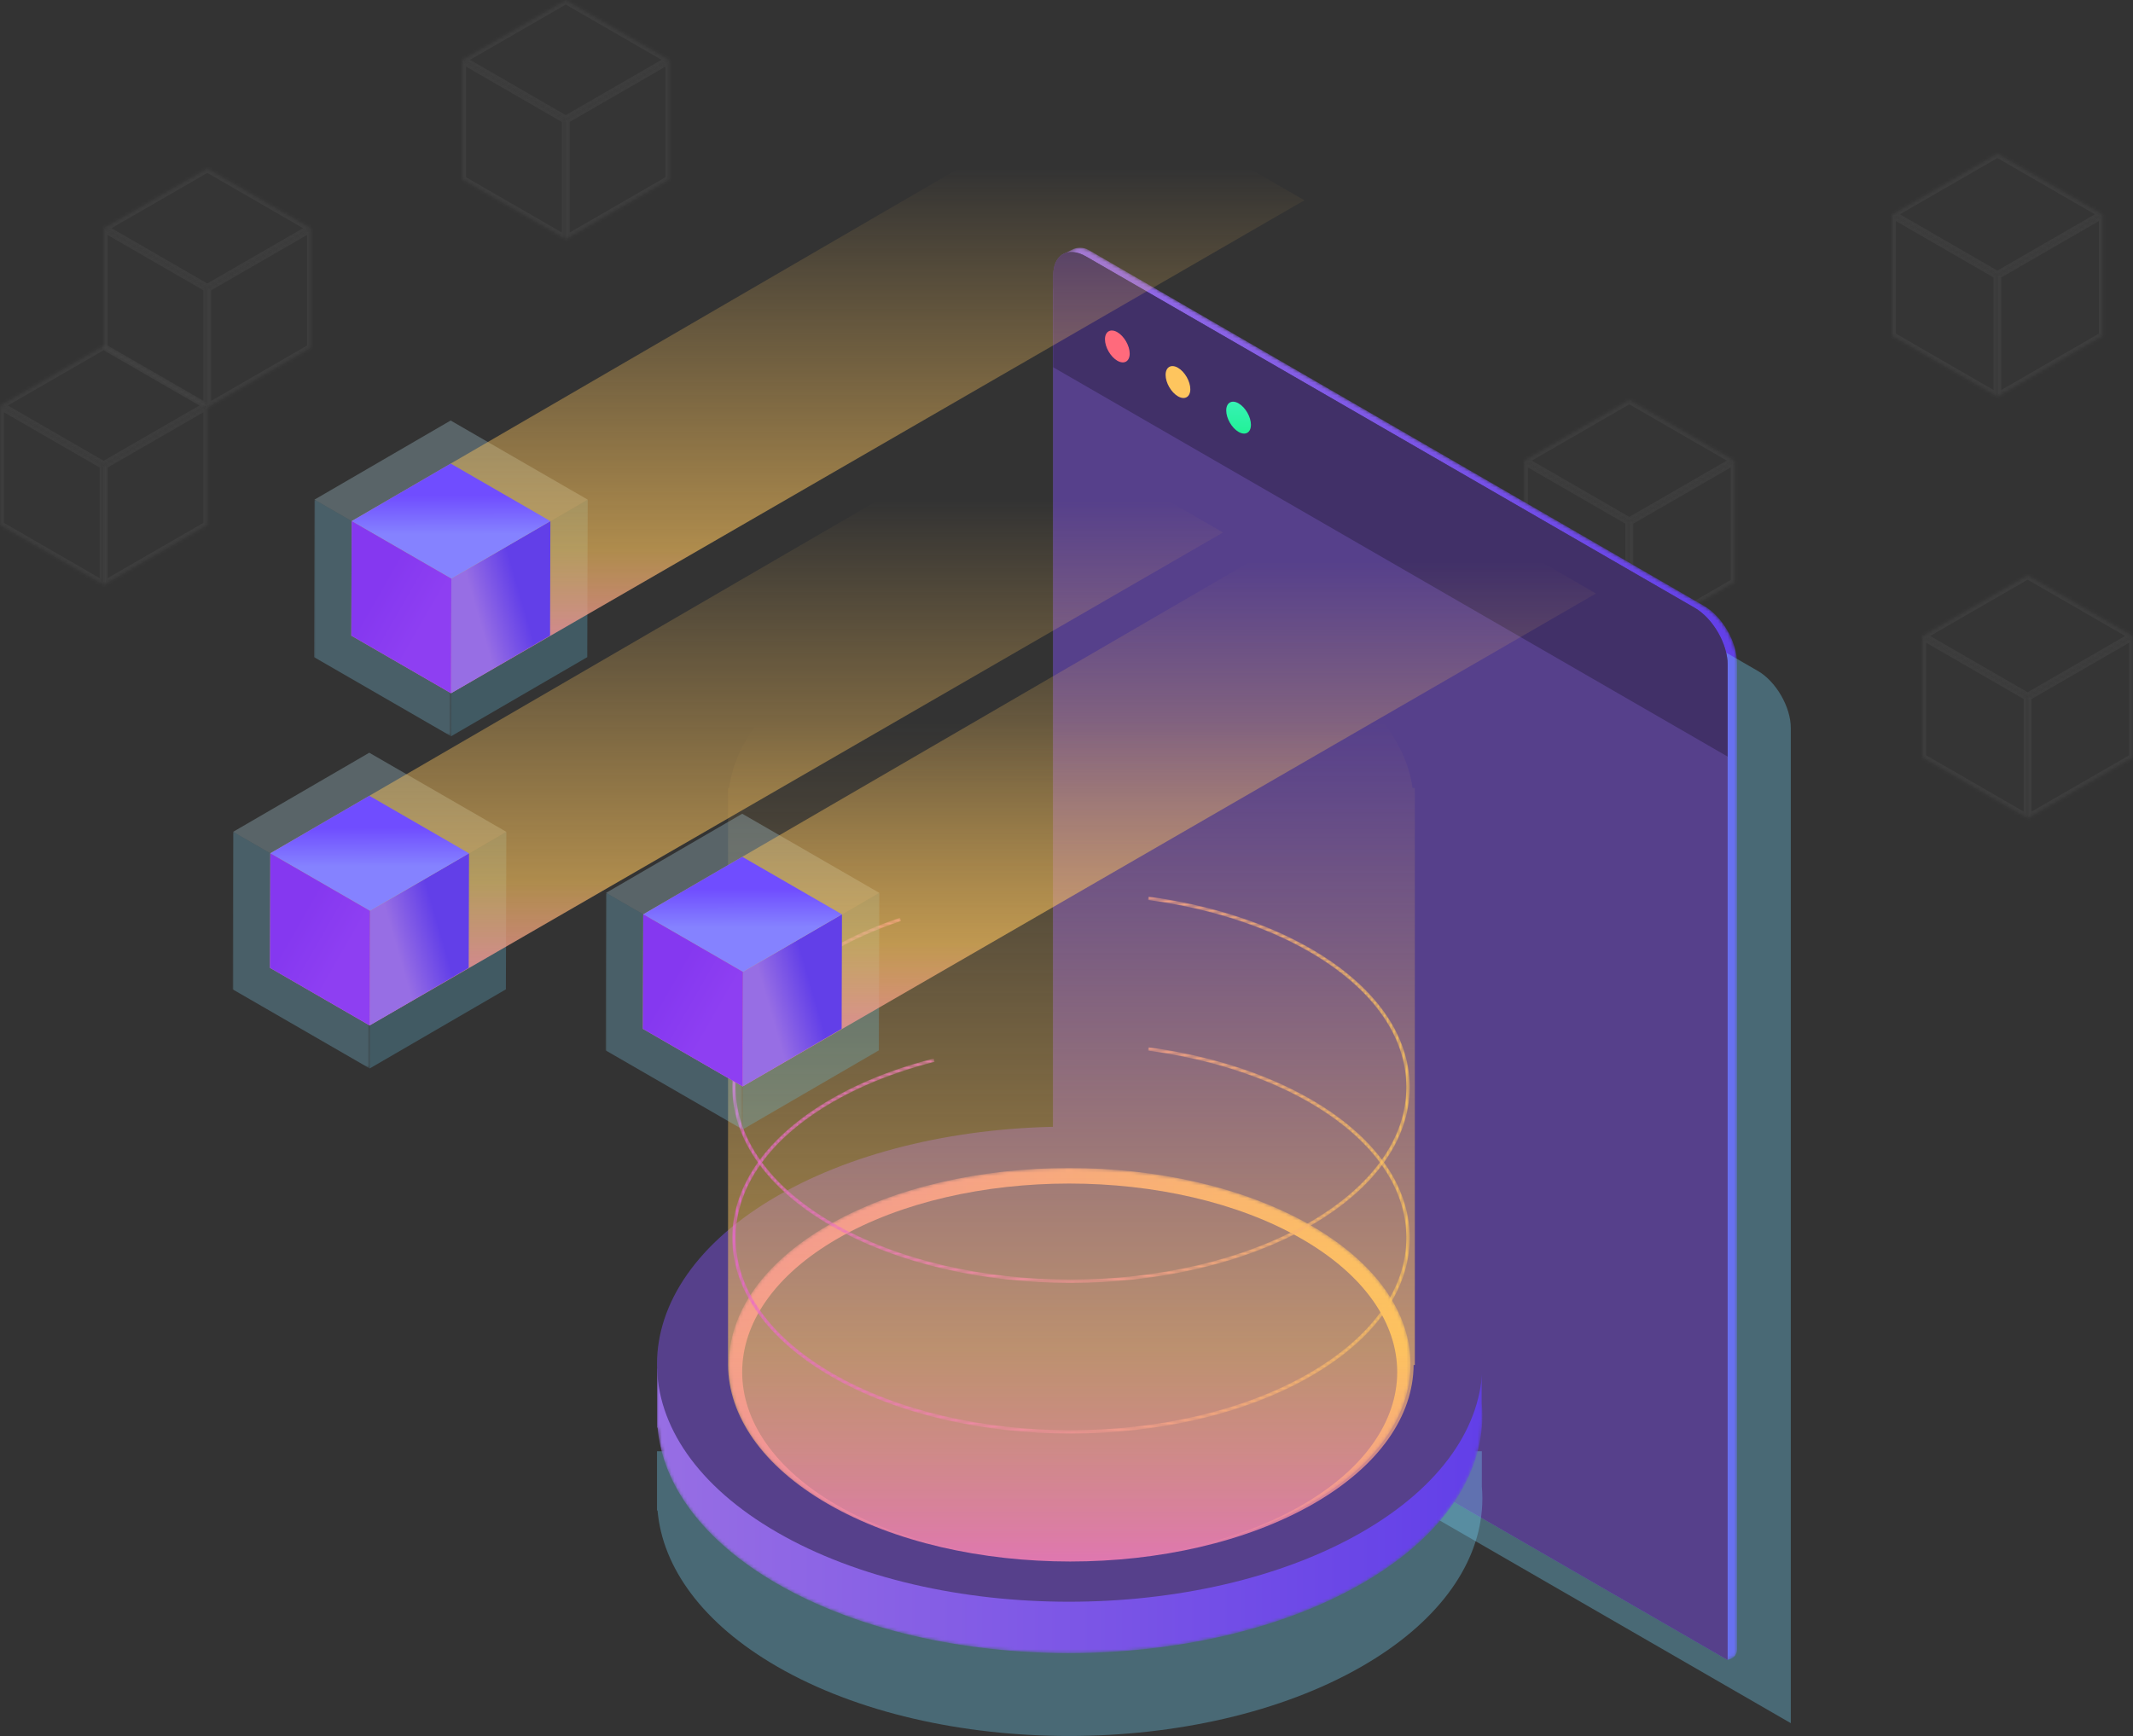 <svg xmlns="http://www.w3.org/2000/svg" xmlns:xlink="http://www.w3.org/1999/xlink" width="672px" height="547px" viewBox="0 0 672 547" version="1.1"><rect x="0" y="0" width="672" height="547" fill="#333333" stroke="none"/><link xmlns="" type="text/css" rel="stylesheet" id="dark-mode-custom-link"/><link xmlns="" type="text/css" rel="stylesheet" id="dark-mode-general-link"/><style xmlns="" lang="en" type="text/css" id="dark-mode-custom-style"/><style xmlns="" lang="en" type="text/css" id="dark-mode-native-style"/>
    <title>667AF812-9CE4-4922-8A96-C81C2FDD7C32@3x</title>
    <defs>
        <polygon id="path-1" points="33.196 0 66.388 19.166 33.196 38.327 0 19.166"/>
        <polygon id="path-3" points="0 0 33.196 19.161 33.196 57.488 0 38.327"/>
        <polygon id="path-5" points="33.192 0 33.192 38.327 0 57.488 0 19.161"/>
        <polygon id="path-7" points="33.192 0 66.384 19.166 33.192 38.327 0 19.166"/>
        <polygon id="path-9" points="0 0 33.192 19.161 33.192 57.493 0 38.327"/>
        <polygon id="path-11" points="33.192 0 33.192 38.327 0 57.493 0 19.161"/>
        <polygon id="path-13" points="33.192 0 66.388 19.166 33.192 38.331 0 19.166"/>
        <polygon id="path-15" points="0 0 33.192 19.166 33.192 57.493 0 38.327"/>
        <polygon id="path-17" points="33.196 0 33.196 38.327 0 57.493 0 19.166"/>
        <path d="M5.929,0.617 L2.579,2.348 L1.95,6.06 L0,13.24 L0,322.332 L212.487,445.01 L213.561,444.591 C214.703,444.146 215.454,443.048 215.454,441.823 L215.454,441.823 L215.454,130.82 C215.454,124.249 210.795,116.186 205.105,112.901 L205.105,112.901 L11.214,0.742 C10.364,0.247 9.412,0 8.458,0 L8.458,0 C7.592,0 6.722,0.205 5.929,0.617" id="path-19"/>
        <linearGradient x1="-0%" y1="50%" x2="99.999%" y2="50%" id="linearGradient-21">
            <stop stop-color="#976EE4" offset="0%"/>
            <stop stop-color="#623FE8" offset="100%"/>
        </linearGradient>
        <linearGradient x1="60.196%" y1="154.274%" x2="66.051%" y2="-23.764%" id="linearGradient-22">
            <stop stop-color="#12F282" offset="0%"/>
            <stop stop-color="#3FF2BF" offset="100%"/>
        </linearGradient>
        <path d="M37.865,21.86 C19.17,32.651 7.421,45.987 2.567,59.981 L2.567,59.981 L0,59.981 L0,78.665 L0.172,78.665 C1.733,96.584 14.293,114.237 37.865,127.848 L37.865,127.848 C88.349,156.993 171.19,156.993 221.962,127.848 L221.962,127.848 C245.666,114.237 258.293,96.584 259.862,78.665 L259.862,78.665 L259.867,78.665 L259.867,78.626 C260.086,76.111 260.086,73.592 259.867,71.08 L259.867,71.08 L259.867,59.981 L257.455,59.981 C252.578,45.987 240.759,32.651 221.962,21.86 L221.962,21.86 C196.575,7.287 163.171,0 129.806,0 L129.806,0 C96.44,0 63.108,7.287 37.865,21.86" id="path-23"/>
        <linearGradient x1="0%" y1="49.999%" x2="100%" y2="49.999%" id="linearGradient-25">
            <stop stop-color="#976EE4" offset="0%"/>
            <stop stop-color="#623FE8" offset="100%"/>
        </linearGradient>
        <path d="M31.269,18.053 C-10.423,42.122 -10.423,81.508 31.269,105.579 L31.269,105.579 C72.959,129.648 141.373,129.648 183.302,105.579 L183.302,105.579 C225.225,81.508 225.225,42.122 183.302,18.053 L183.302,18.053 C162.338,6.016 134.752,0 107.196,0 L107.196,0 C79.64,0 52.113,6.016 31.269,18.053" id="path-26"/>
        <linearGradient x1="-0%" y1="50%" x2="100%" y2="50%" id="linearGradient-28">
            <stop stop-color="#E867CD" offset="0%"/>
            <stop stop-color="#FDC45D" offset="100%"/>
        </linearGradient>
        <linearGradient x1="50%" y1="13.736%" x2="50%" y2="104.23%" id="linearGradient-29">
            <stop stop-color="#FDC45D" stop-opacity="0" offset="0%"/>
            <stop stop-color="#FDC45D" stop-opacity="0.61" offset="69.191%"/>
            <stop stop-color="#E867CD" offset="100%"/>
        </linearGradient>
        <path d="M130.972,1.069 C150.132,3.653 167.616,9.239 181.528,17.227 L181.528,17.227 C201.407,28.635 212.352,43.84 212.352,60.035 L212.352,60.035 C212.352,76.226 201.407,91.431 181.528,102.841 L181.528,102.841 C140.109,126.617 72.91,126.617 31.73,102.841 L31.73,102.841 C11.965,91.434 1.077,76.226 1.077,60.035 L1.077,60.035 C1.079,43.838 11.965,28.635 31.73,17.227 L31.73,17.227 C38.161,13.512 45.383,10.304 53.195,7.687 L53.195,7.687 L52.854,6.665 C44.973,9.304 37.686,12.542 31.19,16.292 L31.19,16.292 C11.077,27.904 0.002,43.437 0,60.035 L0,60.035 C0,76.629 11.077,92.165 31.19,103.776 L31.19,103.776 C51.932,115.754 79.217,121.74 106.542,121.737 L106.542,121.737 C133.854,121.735 161.209,115.749 182.068,103.776 L182.068,103.776 C202.292,92.165 213.432,76.629 213.432,60.035 L213.432,60.035 C213.432,43.437 202.292,27.899 182.068,16.292 L182.068,16.292 C168.031,8.237 150.416,2.601 131.116,0 L131.116,0 L130.972,1.069 Z" id="path-30"/>
        <linearGradient x1="-0%" y1="50%" x2="100%" y2="50%" id="linearGradient-32">
            <stop stop-color="#E867CD" offset="0%"/>
            <stop stop-color="#FDC45D" offset="100%"/>
        </linearGradient>
        <path d="M130.972,1.069 C150.132,3.656 167.616,9.242 181.528,17.227 L181.528,17.227 C201.407,28.64 212.352,43.843 212.352,60.035 L212.352,60.035 C212.352,76.228 201.407,91.431 181.528,102.844 L181.528,102.844 C140.109,126.617 72.91,126.622 31.73,102.844 L31.73,102.844 C11.965,91.436 1.077,76.228 1.077,60.035 L1.077,60.035 C1.079,43.838 11.965,28.64 31.73,17.227 L31.73,17.227 C38.161,13.514 45.383,10.308 53.195,7.69 L53.195,7.69 C56.59,6.551 60.134,5.514 63.733,4.603 L63.733,4.603 L63.469,3.556 C59.843,4.469 56.272,5.519 52.854,6.663 L52.854,6.663 C44.973,9.304 37.686,12.544 31.19,16.295 L31.19,16.295 C11.077,27.904 0.002,43.437 0,60.035 L0,60.035 C0,76.631 11.077,92.165 31.19,103.779 L31.19,103.779 C51.932,115.756 79.217,121.74 106.542,121.74 L106.542,121.74 C133.854,121.737 161.209,115.751 182.068,103.779 L182.068,103.779 C202.292,92.165 213.432,76.631 213.432,60.035 L213.432,60.035 C213.432,43.437 202.292,27.904 182.068,16.295 L182.068,16.295 C168.031,8.237 150.416,2.604 131.116,0 L131.116,0 L130.972,1.069 Z" id="path-33"/>
        <linearGradient x1="-0%" y1="50%" x2="100%" y2="50%" id="linearGradient-35">
            <stop stop-color="#E867CD" offset="0%"/>
            <stop stop-color="#FDC45D" offset="100%"/>
        </linearGradient>
        <polygon id="path-36" points="0 0 43.328 0 43.328 74.557 0 74.557"/>
        <linearGradient x1="50%" y1="13.736%" x2="50%" y2="104.23%" id="linearGradient-38">
            <stop stop-color="#FDC45D" stop-opacity="0" offset="0%"/>
            <stop stop-color="#FDC45D" stop-opacity="0.61" offset="69.191%"/>
            <stop stop-color="#E867CD" offset="100%"/>
        </linearGradient>
        <linearGradient x1="29.771%" y1="60.219%" x2="68.635%" y2="40.585%" id="linearGradient-39">
            <stop stop-color="#976EE4" offset="0%"/>
            <stop stop-color="#623FE8" offset="100%"/>
        </linearGradient>
        <linearGradient x1="49.899%" y1="27.796%" x2="50.049%" y2="61.231%" id="linearGradient-40">
            <stop stop-color="#704DFF" offset="0%"/>
            <stop stop-color="#8582FF" offset="100%"/>
        </linearGradient>
        <linearGradient x1="33.116%" y1="33.335%" x2="66.887%" y2="66.67%" id="linearGradient-41">
            <stop stop-color="#8538F0" offset="0%"/>
            <stop stop-color="#8E3FF2" offset="100%"/>
        </linearGradient>
        <polygon id="path-42" points="0 0 43.328 0 43.328 74.557 0 74.557"/>
        <polygon id="path-44" points="0 0 43.328 0 43.328 74.557 0 74.557"/>
        <polygon id="path-46" points="32.656 0 65.309 18.85 32.656 37.704 0 18.85"/>
        <polygon id="path-48" points="0 0 32.656 18.854 32.656 56.554 0 37.704"/>
        <polygon id="path-50" points="32.652 0 32.652 37.704 0 56.554 0 18.854"/>
        <polygon id="path-52" points="32.656 0 65.309 18.85 32.656 37.704 0 18.85"/>
        <polygon id="path-54" points="0 0 32.656 18.854 32.656 56.554 0 37.704"/>
        <polygon id="path-56" points="32.652 0 32.652 37.704 0 56.554 0 18.854"/>
        <polygon id="path-58" points="32.652 37.7 0 18.85 32.652 0 65.309 18.85"/>
        <polygon id="path-60" points="32.652 56.558 0 37.704 0 0 32.652 18.85"/>
        <polygon id="path-62" points="0 56.558 32.656 37.704 32.656 0 0 18.85"/>
        <polygon id="path-64" points="32.652 0 65.304 18.85 32.652 37.704 0 18.85"/>
        <polygon id="path-66" points="0 0 32.652 18.854 32.652 56.558 0 37.708"/>
        <polygon id="path-68" points="32.652 0 32.652 37.708 0 56.558 0 18.854"/>
    </defs>
    <g id="Services" stroke="none" stroke-width="1" fill="none" fill-rule="evenodd">
        <g id="UD-WebGL-LP-Desktop" transform="translate(-1087, -153)">
            <g id="Group-2" transform="translate(0, -314)">
                <g id="WebGL-Development-Illustration" transform="translate(1087, 467)">
                    <g id="Group-68" transform="translate(480.122, 48.361)">
                        <g id="Group-130" transform="translate(125.49, 132.861)">
                            <g id="Group-123">
                                <mask id="mask-2" fill="white">
                                    <use xlink:href="#path-1"/>
                                </mask>
                                <g id="Clip-122"/>
                                <polygon id="Fill-121" stroke="#FFFFFF" stroke-width="2.488" fill-opacity="0.26" fill="#FFFFFF" fill-rule="nonzero" opacity="0.203" mask="url(#mask-2)" points="33.196 38.327 0 19.166 33.196 0 66.388 19.166"/>
                            </g>
                            <g id="Group-126" transform="translate(0, 19.166)">
                                <mask id="mask-4" fill="white">
                                    <use xlink:href="#path-3"/>
                                </mask>
                                <g id="Clip-125"/>
                                <polygon id="Fill-124" stroke="#FFFFFF" stroke-width="2.488" fill-opacity="0.26" fill="#FFFFFF" fill-rule="nonzero" opacity="0.203" mask="url(#mask-4)" points="33.196 57.488 0 38.327 0 0 33.196 19.161"/>
                            </g>
                            <g id="Group-129" transform="translate(33.196, 19.166)">
                                <mask id="mask-6" fill="white">
                                    <use xlink:href="#path-5"/>
                                </mask>
                                <g id="Clip-128"/>
                                <polygon id="Fill-127" stroke="#FFFFFF" stroke-width="2.488" fill-opacity="0.26" fill="#FFFFFF" fill-rule="nonzero" opacity="0.203" mask="url(#mask-6)" points="0 57.488 33.192 38.327 33.192 0 0 19.161"/>
                            </g>
                        </g>
                        <g id="Group-140" transform="translate(0, 77.61)">
                            <g id="Group-133">
                                <mask id="mask-8" fill="white">
                                    <use xlink:href="#path-7"/>
                                </mask>
                                <g id="Clip-132"/>
                                <polygon id="Fill-131" stroke="#FFFFFF" stroke-width="2.488" fill-opacity="0.26" fill="#FFFFFF" fill-rule="nonzero" opacity="0.203" mask="url(#mask-8)" points="33.192 38.327 0 19.166 33.192 0 66.384 19.166"/>
                            </g>
                            <g id="Group-136" transform="translate(0, 19.166)">
                                <mask id="mask-10" fill="white">
                                    <use xlink:href="#path-9"/>
                                </mask>
                                <g id="Clip-135"/>
                                <polygon id="Fill-134" stroke="#FFFFFF" stroke-width="2.488" fill-opacity="0.26" fill="#FFFFFF" fill-rule="nonzero" opacity="0.203" mask="url(#mask-10)" points="33.192 57.493 0 38.327 0 0 33.192 19.161"/>
                            </g>
                            <g id="Group-139" transform="translate(33.192, 19.166)">
                                <mask id="mask-12" fill="white">
                                    <use xlink:href="#path-11"/>
                                </mask>
                                <g id="Clip-138"/>
                                <polygon id="Fill-137" stroke="#FFFFFF" stroke-width="2.488" fill-opacity="0.26" fill="#FFFFFF" fill-rule="nonzero" opacity="0.203" mask="url(#mask-12)" points="0 57.493 33.192 38.327 33.192 0 0 19.161"/>
                            </g>
                        </g>
                        <g id="Group-230" transform="translate(115.961, 0)">
                            <g id="Group-223">
                                <mask id="mask-14" fill="white">
                                    <use xlink:href="#path-13"/>
                                </mask>
                                <g id="Clip-222"/>
                                <polygon id="Fill-221" stroke="#FFFFFF" stroke-width="2.488" fill-opacity="0.26" fill="#FFFFFF" fill-rule="nonzero" opacity="0.203" mask="url(#mask-14)" points="33.192 38.331 0 19.166 33.192 0 66.388 19.166"/>
                            </g>
                            <g id="Group-226" transform="translate(0, 19.166)">
                                <mask id="mask-16" fill="white">
                                    <use xlink:href="#path-15"/>
                                </mask>
                                <g id="Clip-225"/>
                                <polygon id="Fill-224" stroke="#FFFFFF" stroke-width="2.488" fill-opacity="0.26" fill="#FFFFFF" fill-rule="nonzero" opacity="0.203" mask="url(#mask-16)" points="33.192 57.493 0 38.327 0 0 33.192 19.166"/>
                            </g>
                            <g id="Group-229" transform="translate(33.192, 19.166)">
                                <mask id="mask-18" fill="white">
                                    <use xlink:href="#path-17"/>
                                </mask>
                                <g id="Clip-228"/>
                                <polygon id="Fill-227" stroke="#FFFFFF" stroke-width="2.488" fill-opacity="0.26" fill="#FFFFFF" fill-rule="nonzero" opacity="0.203" mask="url(#mask-18)" points="0 57.493 33.196 38.327 33.196 0 0 19.166"/>
                            </g>
                        </g>
                    </g>
                    <g id="Group-72" transform="translate(206.987, 78.057)">
                        <g id="Group-66" transform="translate(124.82, 0)">
                            <g id="Group-3">
                                <mask id="mask-20" fill="white">
                                    <use xlink:href="#path-19"/>
                                </mask>
                                <g id="Clip-2"/>
                                <path d="M5.929,0.617 L2.579,2.348 L1.95,6.06 L0,13.24 L0,322.332 L212.487,445.01 L213.561,444.591 C214.703,444.146 215.454,443.048 215.454,441.823 L215.454,441.823 L215.454,130.82 C215.454,124.249 210.795,116.186 205.105,112.901 L205.105,112.901 L11.214,0.742 C10.364,0.247 9.412,0 8.458,0 L8.458,0 C7.592,0 6.722,0.205 5.929,0.617" id="Fill-1" fill="url(#linearGradient-21)" mask="url(#mask-20)"/>
                            </g>
                            <g id="Group-14" transform="translate(0, 1.344)">
                                <path d="M19.896,27.272 C19.896,20.7 24.553,18.013 30.244,21.298 L222.035,132.027 C227.726,135.313 232.383,143.378 232.383,149.947 L232.383,463.562 L19.896,340.884 L19.896,27.272 Z" id="Fill-4" fill="#77D9FE" fill-rule="nonzero" opacity="0.322"/>
                                <path d="M0,7.376 C0,0.804 4.657,-1.883 10.347,1.403 L202.139,112.132 C207.83,115.417 212.487,123.482 212.487,130.051 L212.487,443.666 L0,320.988 L0,7.376 Z" id="Fill-4" fill="#56408B"/>
                                <path d="M202.14,112.132 L10.346,1.403 C4.655,-1.883 0.001,0.804 0.001,7.376 L0.001,36.321 L212.487,158.997 L212.487,130.052 C212.487,123.482 207.831,115.418 202.14,112.132" id="Fill-6" fill="#413068"/>
                                <path d="M20.208,25.265 C18.066,24.029 16.314,25.042 16.314,27.515 C16.314,29.988 18.066,33.024 20.208,34.261 C22.351,35.497 24.103,34.487 24.103,32.014 C24.103,29.538 22.351,26.502 20.208,25.265" id="Fill-8" fill="#FF6A7C"/>
                                <path d="M39.309,36.482 C37.167,35.246 35.415,36.258 35.415,38.732 C35.415,41.205 37.167,44.241 39.309,45.477 C41.45,46.714 43.202,45.704 43.202,43.228 C43.202,40.755 41.45,37.719 39.309,36.482" id="Fill-10" fill="#FEC55E"/>
                                <path d="M58.41,47.699 C56.266,46.462 54.514,47.473 54.514,49.948 C54.514,52.422 56.266,55.455 58.41,56.694 C60.551,57.931 62.303,56.918 62.303,54.445 C62.303,51.972 60.551,48.936 58.41,47.699" id="Fill-12" fill="url(#linearGradient-22)"/>
                            </g>
                        </g>
                        <g id="Group-71" transform="translate(0, 113.044)">
                            <g id="Group-3" transform="translate(0, 180.079)">
                                <path d="M37.865,47.974 C19.17,58.765 7.421,72.1 2.567,86.094 L2.567,86.094 L0,86.094 L0,104.779 L0.172,104.779 C1.733,122.697 14.293,140.35 37.865,153.961 L37.865,153.961 C88.349,183.106 171.19,183.106 221.962,153.961 L221.962,153.961 C245.666,140.35 258.293,122.697 259.862,104.779 L259.862,104.779 L259.867,104.779 L259.867,104.739 C260.086,102.224 260.086,99.705 259.867,97.193 L259.867,97.193 L259.867,86.094 L257.455,86.094 C252.578,72.1 240.759,58.765 221.962,47.974 L221.962,47.974 C196.575,33.4 163.171,26.113 129.806,26.113 L129.806,26.113 C96.44,26.113 63.108,33.4 37.865,47.974" id="Clip-2" fill="#77D9FE" fill-rule="nonzero" opacity="0.322"/>
                                <mask id="mask-24" fill="white">
                                    <use xlink:href="#path-23"/>
                                </mask>
                                <g id="Clip-2"/>
                                <path d="M37.865,21.86 C19.17,32.651 7.421,45.987 2.567,59.981 L2.567,59.981 L0,59.981 L0,78.665 L0.172,78.665 C1.733,96.584 14.293,114.237 37.865,127.848 L37.865,127.848 C88.349,156.993 171.19,156.993 221.962,127.848 L221.962,127.848 C245.666,114.237 258.293,96.584 259.862,78.665 L259.862,78.665 L259.867,78.665 L259.867,78.626 C260.086,76.111 260.086,73.592 259.867,71.08 L259.867,71.08 L259.867,59.981 L257.455,59.981 C252.578,45.987 240.759,32.651 221.962,21.86 L221.962,21.86 C196.575,7.287 163.171,0 129.806,0 L129.806,0 C96.44,0 63.108,7.287 37.865,21.86" id="Fill-1" fill="url(#linearGradient-25)" mask="url(#mask-24)"/>
                            </g>
                            <path d="M221.961,291.744 C272.731,262.594 272.731,214.904 221.961,185.757 C171.19,156.609 88.347,156.609 37.866,185.757 C-12.621,214.904 -12.621,262.594 37.866,291.744 C88.347,320.889 171.19,320.889 221.961,291.744" id="Fill-4" fill="#56408B"/>
                            <g id="Group-8" transform="translate(22.647, 176.933)">
                                <mask id="mask-27" fill="white">
                                    <use xlink:href="#path-26"/>
                                </mask>
                                <g id="Clip-7"/>
                                <path d="M31.269,18.053 C-10.423,42.122 -10.423,81.508 31.269,105.579 L31.269,105.579 C72.959,129.648 141.373,129.648 183.302,105.579 L183.302,105.579 C225.225,81.508 225.225,42.122 183.302,18.053 L183.302,18.053 C162.338,6.016 134.752,0 107.196,0 L107.196,0 C79.64,0 52.113,6.016 31.269,18.053" id="Fill-6" fill="url(#linearGradient-28)" mask="url(#mask-27)"/>
                            </g>
                            <g id="Group-138" transform="translate(26.835, 181.832)" fill="#56408B">
                                <path d="M176.15,101.46 C216.44,78.329 216.44,40.477 176.15,17.348 C135.86,-5.783 70.113,-5.783 30.05,17.348 C-10.017,40.477 -10.017,78.329 30.05,101.46 C70.113,124.592 135.86,124.592 176.15,101.46" id="Fill-9"/>
                            </g>
                            <path d="M206.747,18.158 C225.619,28.992 236.046,42.912 238.026,57.155 L238.755,57.156 L238.755,239.011 L238.374,239.01 C238.259,254.879 227.717,270.727 206.747,282.767 C164.576,306.976 95.766,306.976 53.835,282.767 C32.981,270.727 22.498,254.879 22.384,239.01 L22.383,239.011 L22.383,57.156 L22.73,57.155 C24.699,42.912 35.067,28.992 53.835,18.158 C95.766,-6.053 164.576,-6.053 206.747,18.158 Z" id="Combined-Shape" fill="url(#linearGradient-29)"/>
                            <g id="Group-141" transform="translate(23.714, 91.411)">
                                <mask id="mask-31" fill="white">
                                    <use xlink:href="#path-30"/>
                                </mask>
                                <g id="Clip-140"/>
                                <path d="M130.972,1.069 C150.132,3.653 167.616,9.239 181.528,17.227 L181.528,17.227 C201.407,28.635 212.352,43.84 212.352,60.035 L212.352,60.035 C212.352,76.226 201.407,91.431 181.528,102.841 L181.528,102.841 C140.109,126.617 72.91,126.617 31.73,102.841 L31.73,102.841 C11.965,91.434 1.077,76.226 1.077,60.035 L1.077,60.035 C1.079,43.838 11.965,28.635 31.73,17.227 L31.73,17.227 C38.161,13.512 45.383,10.304 53.195,7.687 L53.195,7.687 L52.854,6.665 C44.973,9.304 37.686,12.542 31.19,16.292 L31.19,16.292 C11.077,27.904 0.002,43.437 0,60.035 L0,60.035 C0,76.629 11.077,92.165 31.19,103.776 L31.19,103.776 C51.932,115.754 79.217,121.74 106.542,121.737 L106.542,121.737 C133.854,121.735 161.209,115.749 182.068,103.776 L182.068,103.776 C202.292,92.165 213.432,76.629 213.432,60.035 L213.432,60.035 C213.432,43.437 202.292,27.899 182.068,16.292 L182.068,16.292 C168.031,8.237 150.416,2.601 131.116,0 L131.116,0 L130.972,1.069 Z" id="Fill-139" fill="url(#linearGradient-32)" mask="url(#mask-31)"/>
                            </g>
                            <g id="Group-144" transform="translate(23.714, 138.88)">
                                <mask id="mask-34" fill="white">
                                    <use xlink:href="#path-33"/>
                                </mask>
                                <g id="Clip-143"/>
                                <path d="M130.972,1.069 C150.132,3.656 167.616,9.242 181.528,17.227 L181.528,17.227 C201.407,28.64 212.352,43.843 212.352,60.035 L212.352,60.035 C212.352,76.228 201.407,91.431 181.528,102.844 L181.528,102.844 C140.109,126.617 72.91,126.622 31.73,102.844 L31.73,102.844 C11.965,91.436 1.077,76.228 1.077,60.035 L1.077,60.035 C1.079,43.838 11.965,28.64 31.73,17.227 L31.73,17.227 C38.161,13.514 45.383,10.308 53.195,7.69 L53.195,7.69 C56.59,6.551 60.134,5.514 63.733,4.603 L63.733,4.603 L63.469,3.556 C59.843,4.469 56.272,5.519 52.854,6.663 L52.854,6.663 C44.973,9.304 37.686,12.544 31.19,16.295 L31.19,16.295 C11.077,27.904 0.002,43.437 0,60.035 L0,60.035 C0,76.631 11.077,92.165 31.19,103.779 L31.19,103.779 C51.932,115.756 79.217,121.74 106.542,121.74 L106.542,121.74 C133.854,121.737 161.209,115.751 182.068,103.779 L182.068,103.779 C202.292,92.165 213.432,76.631 213.432,60.035 L213.432,60.035 C213.432,43.437 202.292,27.904 182.068,16.295 L182.068,16.295 C168.031,8.237 150.416,2.604 131.116,0 L131.116,0 L130.972,1.069 Z" id="Fill-142" fill="url(#linearGradient-35)" mask="url(#mask-34)"/>
                            </g>
                        </g>
                    </g>
                    <g id="Group-74" transform="translate(73.293, 24.777)">
                        <g id="Group-15" transform="translate(25.636, 0)">
                            <g id="Group-8" transform="translate(0, 107.726)">
                                <polygon id="Fill-1" fill-opacity="0.26" fill="#68C8EA" points="43.328 49.866 86.231 24.934 86.09 74.559 43.187 99.489"/>
                                <polygon id="Fill-3" fill-opacity="0.26" fill="#C5F0FF" points="0.141 24.932 43.044 0 86.232 24.934 43.328 49.866"/>
                                <g id="Group-7" transform="translate(0, 24.932)">
                                    <mask id="mask-37" fill="white">
                                        <use xlink:href="#path-36"/>
                                    </mask>
                                    <g id="Clip-6"/>
                                    <polygon id="Fill-5" fill-opacity="0.26" fill="#88DBFF" mask="url(#mask-37)" points="43.328 24.934 43.187 74.557 -0 49.625 0.141 0"/>
                                </g>
                            </g>
                            <polygon id="Fill-12" fill="url(#linearGradient-38)" points="312.021 38.326 43.168 193.651 11.758 175.514 11.861 139.426 248.735 1.788"/>
                            <polygon id="Fill-9" fill="url(#linearGradient-39)" points="43.27 157.559 74.47 139.427 74.37 175.516 43.167 193.651"/>
                            <polygon id="Fill-10" fill="url(#linearGradient-40)" points="11.861 139.426 43.062 121.294 74.472 139.426 43.269 157.559"/>
                            <polygon id="Fill-11" fill="url(#linearGradient-41)" points="43.27 157.559 43.167 193.651 11.759 175.514 11.862 139.427"/>
                            <g id="Group-14" transform="translate(10.681, 0)"/>
                        </g>
                        <g id="Group-15" transform="translate(0, 104.676)">
                            <g id="Group-8" transform="translate(0, 107.726)">
                                <polygon id="Fill-1" fill-opacity="0.26" fill="#68C8EA" points="43.328 49.866 86.231 24.934 86.09 74.559 43.187 99.489"/>
                                <polygon id="Fill-3" fill-opacity="0.26" fill="#C5F0FF" points="0.141 24.932 43.044 0 86.232 24.934 43.328 49.866"/>
                                <g id="Group-7" transform="translate(0, 24.932)">
                                    <mask id="mask-43" fill="white">
                                        <use xlink:href="#path-42"/>
                                    </mask>
                                    <g id="Clip-6"/>
                                    <polygon id="Fill-5" fill-opacity="0.26" fill="#88DBFF" mask="url(#mask-43)" points="43.328 24.934 43.187 74.557 -0 49.625 0.141 0"/>
                                </g>
                            </g>
                            <polygon id="Fill-12" fill="url(#linearGradient-38)" points="312.021 38.326 43.168 193.651 11.758 175.514 11.861 139.426 248.735 1.788"/>
                            <polygon id="Fill-9" fill="url(#linearGradient-39)" points="43.27 157.559 74.47 139.427 74.37 175.516 43.167 193.651"/>
                            <polygon id="Fill-10" fill="url(#linearGradient-40)" points="11.861 139.426 43.062 121.294 74.472 139.426 43.269 157.559"/>
                            <polygon id="Fill-11" fill="url(#linearGradient-41)" points="43.27 157.559 43.167 193.651 11.759 175.514 11.862 139.427"/>
                            <g id="Group-14" transform="translate(10.681, 0)"/>
                        </g>
                        <g id="Group-15" transform="translate(117.496, 123.902)">
                            <g id="Group-8" transform="translate(0, 107.726)">
                                <polygon id="Fill-1" fill-opacity="0.26" fill="#68C8EA" points="43.328 49.866 86.231 24.934 86.09 74.559 43.187 99.489"/>
                                <polygon id="Fill-3" fill-opacity="0.26" fill="#C5F0FF" points="0.141 24.932 43.044 0 86.232 24.934 43.328 49.866"/>
                                <g id="Group-7" transform="translate(0, 24.932)">
                                    <mask id="mask-45" fill="white">
                                        <use xlink:href="#path-44"/>
                                    </mask>
                                    <g id="Clip-6"/>
                                    <polygon id="Fill-5" fill-opacity="0.26" fill="#88DBFF" mask="url(#mask-45)" points="43.328 24.934 43.187 74.557 -0 49.625 0.141 0"/>
                                </g>
                            </g>
                            <polygon id="Fill-12" fill="url(#linearGradient-38)" points="312.021 38.326 43.168 193.651 11.758 175.514 11.861 139.426 248.735 1.788"/>
                            <polygon id="Fill-9" fill="url(#linearGradient-39)" points="43.27 157.559 74.47 139.427 74.37 175.516 43.167 193.651"/>
                            <polygon id="Fill-10" fill="url(#linearGradient-40)" points="11.861 139.426 43.062 121.294 74.472 139.426 43.269 157.559"/>
                            <polygon id="Fill-11" fill="url(#linearGradient-41)" points="43.27 157.559 43.167 193.651 11.759 175.514 11.862 139.427"/>
                            <g id="Group-14" transform="translate(10.681, 0)"/>
                        </g>
                    </g>
                    <g id="Group-63">
                        <g id="Group-61" transform="translate(32.652, 0)">
                            <g id="Group-50" transform="translate(112.933, 0)">
                                <g id="Group-43">
                                    <mask id="mask-47" fill="white">
                                        <use xlink:href="#path-46"/>
                                    </mask>
                                    <g id="Clip-42"/>
                                    <polygon id="Fill-41" stroke="#FFFFFF" stroke-width="2.488" fill-opacity="0.26" fill="#FFFFFF" fill-rule="nonzero" opacity="0.203" mask="url(#mask-47)" points="32.656 37.704 0 18.85 32.656 0 65.309 18.85"/>
                                </g>
                                <g id="Group-46" transform="translate(0, 18.85)">
                                    <mask id="mask-49" fill="white">
                                        <use xlink:href="#path-48"/>
                                    </mask>
                                    <g id="Clip-45"/>
                                    <polygon id="Fill-44" stroke="#FFFFFF" stroke-width="2.488" fill-opacity="0.26" fill="#FFFFFF" fill-rule="nonzero" opacity="0.203" mask="url(#mask-49)" points="32.656 56.554 0 37.704 0 0 32.656 18.854"/>
                                </g>
                                <g id="Group-49" transform="translate(32.656, 18.85)">
                                    <mask id="mask-51" fill="white">
                                        <use xlink:href="#path-50"/>
                                    </mask>
                                    <g id="Clip-48"/>
                                    <polygon id="Fill-47" stroke="#FFFFFF" stroke-width="2.488" fill-opacity="0.26" fill="#FFFFFF" fill-rule="nonzero" opacity="0.203" mask="url(#mask-51)" points="0 56.554 32.652 37.704 32.652 0 0 18.854"/>
                                </g>
                            </g>
                            <g id="Group-60" transform="translate(0, 53.046)">
                                <g id="Group-53">
                                    <mask id="mask-53" fill="white">
                                        <use xlink:href="#path-52"/>
                                    </mask>
                                    <g id="Clip-52"/>
                                    <polygon id="Fill-51" stroke="#FFFFFF" stroke-width="2.488" fill-opacity="0.26" fill="#FFFFFF" fill-rule="nonzero" opacity="0.203" mask="url(#mask-53)" points="32.656 37.704 0 18.85 32.656 0 65.309 18.85"/>
                                </g>
                                <g id="Group-56" transform="translate(0, 18.85)">
                                    <mask id="mask-55" fill="white">
                                        <use xlink:href="#path-54"/>
                                    </mask>
                                    <g id="Clip-55"/>
                                    <polygon id="Fill-54" stroke="#FFFFFF" stroke-width="2.488" fill-opacity="0.26" fill="#FFFFFF" fill-rule="nonzero" opacity="0.203" mask="url(#mask-55)" points="32.656 56.554 0 37.704 0 0 32.656 18.854"/>
                                </g>
                                <g id="Group-59" transform="translate(32.656, 18.85)">
                                    <mask id="mask-57" fill="white">
                                        <use xlink:href="#path-56"/>
                                    </mask>
                                    <g id="Clip-58"/>
                                    <polygon id="Fill-57" stroke="#FFFFFF" stroke-width="2.488" fill-opacity="0.26" fill="#FFFFFF" fill-rule="nonzero" opacity="0.203" mask="url(#mask-57)" points="0 56.554 32.652 37.704 32.652 0 0 18.854"/>
                                </g>
                            </g>
                        </g>
                        <g id="Group-64" transform="translate(0, 108.918)">
                            <mask id="mask-59" fill="white">
                                <use xlink:href="#path-58"/>
                            </mask>
                            <g id="Clip-63"/>
                            <polygon id="Fill-62" stroke="#FFFFFF" stroke-width="2.488" fill-opacity="0.26" fill="#FFFFFF" fill-rule="nonzero" opacity="0.203" mask="url(#mask-59)" points="32.652 37.7 0 18.85 32.652 0 65.309 18.85"/>
                        </g>
                        <g id="Group-67" transform="translate(0, 127.767)">
                            <mask id="mask-61" fill="white">
                                <use xlink:href="#path-60"/>
                            </mask>
                            <g id="Clip-66"/>
                            <polygon id="Fill-65" stroke="#FFFFFF" stroke-width="2.488" fill-opacity="0.26" fill="#FFFFFF" fill-rule="nonzero" opacity="0.203" mask="url(#mask-61)" points="32.652 56.558 0 37.704 0 0 32.652 18.85"/>
                        </g>
                        <g id="Group-70" transform="translate(32.652, 127.767)">
                            <mask id="mask-63" fill="white">
                                <use xlink:href="#path-62"/>
                            </mask>
                            <g id="Clip-69"/>
                            <polygon id="Fill-68" stroke="#FFFFFF" stroke-width="2.488" fill-opacity="0.26" fill="#FFFFFF" fill-rule="nonzero" opacity="0.203" mask="url(#mask-63)" points="0 56.558 32.656 37.704 32.656 0 0 18.85"/>
                        </g>
                        <g id="Group-160" transform="translate(136.98, 133.255)">
                            <g id="Group-153">
                                <mask id="mask-65" fill="white">
                                    <use xlink:href="#path-64"/>
                                </mask>
                                <g id="Clip-152"/>
                            </g>
                            <g id="Group-156" transform="translate(0, 18.85)">
                                <mask id="mask-67" fill="white">
                                    <use xlink:href="#path-66"/>
                                </mask>
                                <g id="Clip-155"/>
                            </g>
                            <g id="Group-159" transform="translate(32.652, 18.85)">
                                <mask id="mask-69" fill="white">
                                    <use xlink:href="#path-68"/>
                                </mask>
                                <g id="Clip-158"/>
                            </g>
                        </g>
                    </g>
                </g>
            </g>
        </g>
    </g>
</svg>